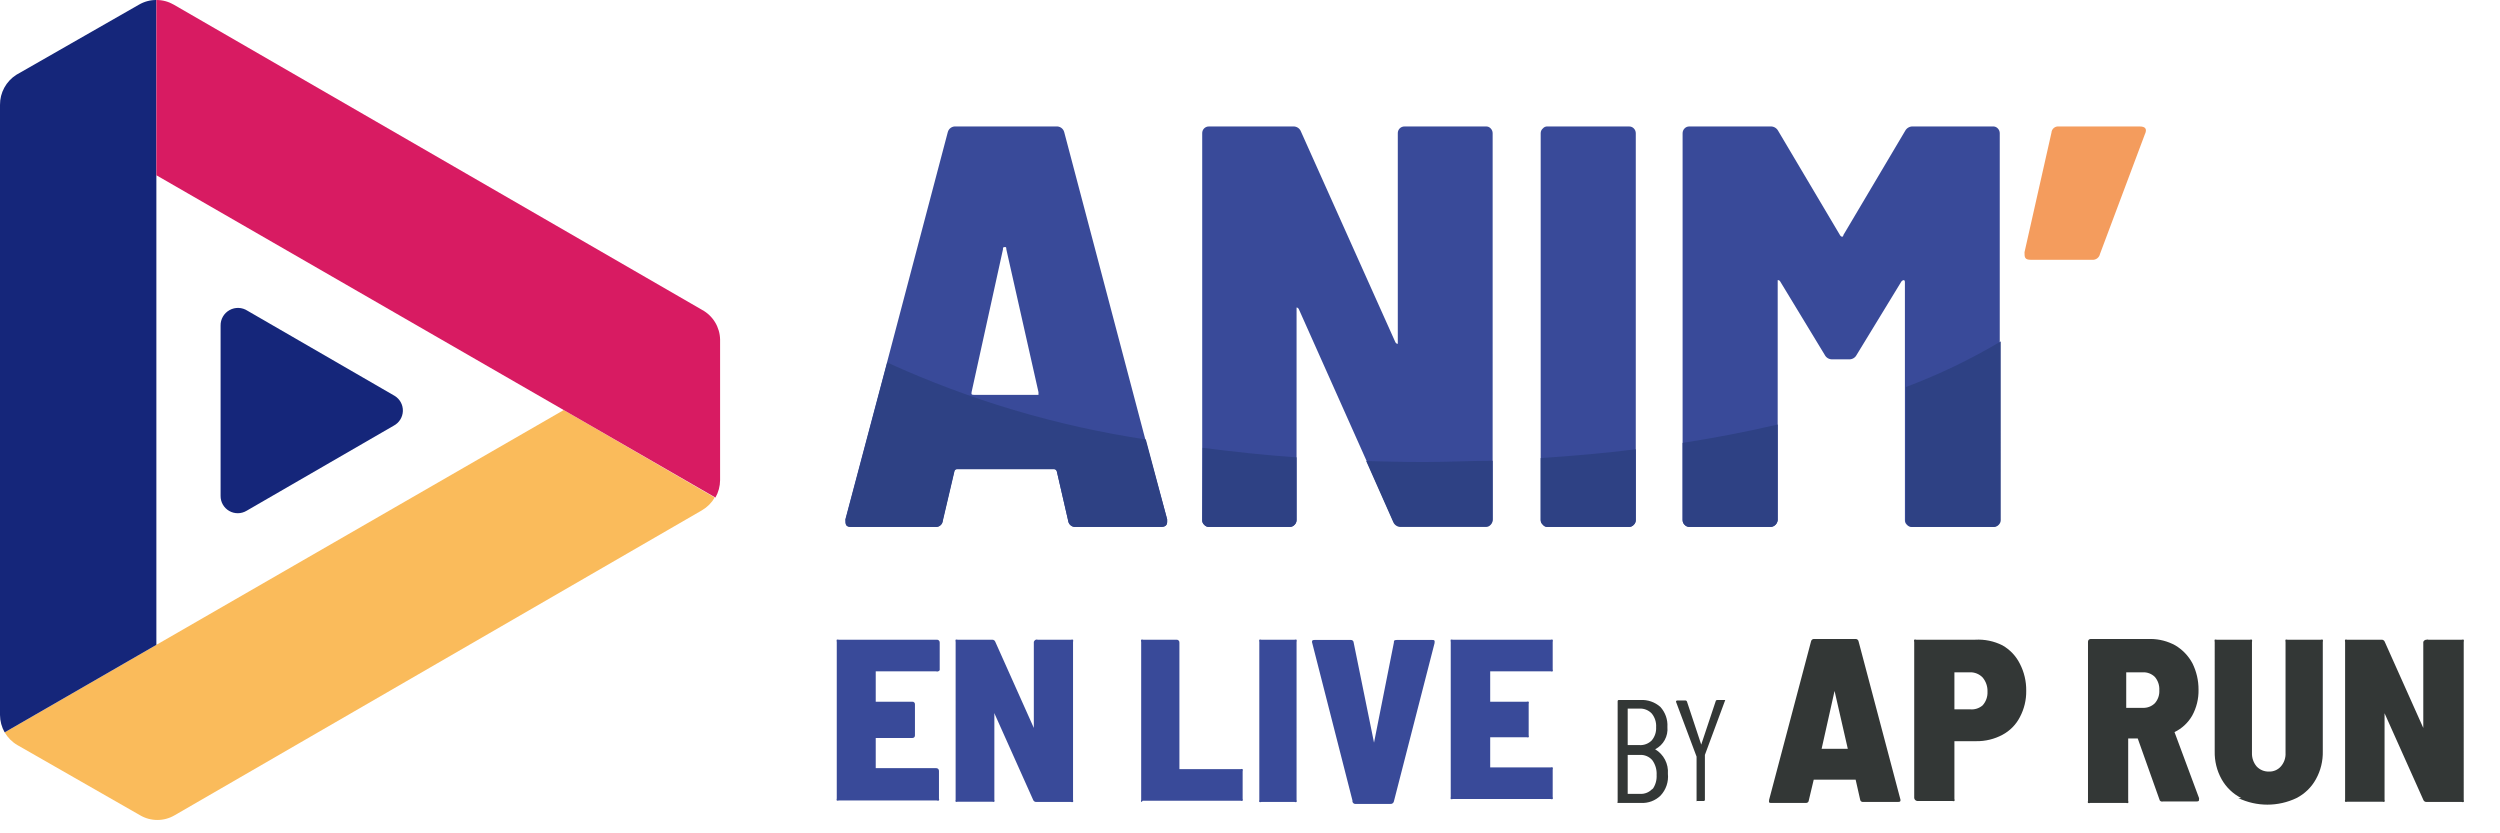 <svg xmlns="http://www.w3.org/2000/svg" width="255" height="85" viewBox="0 0 255 85">
    <defs>
        <filter id="ja23ded6fa">
            <feColorMatrix in="SourceGraphic" values="0 0 0 0 1 0 0 0 0 1 0 0 0 0 1 0 0 0 1 0"/>
        </filter>
        <filter id="jygcg1m2rb">
            <feColorMatrix in="SourceGraphic" values="0 0 0 0 1 0 0 0 0 1 0 0 0 0 1 0 0 0 1 0"/>
        </filter>
        <filter id="5d6ttg7ikc">
            <feColorMatrix in="SourceGraphic" values="0 0 0 0 1 0 0 0 0 1 0 0 0 0 1 0 0 0 1 0"/>
        </filter>
        <filter id="914ftqybld">
            <feColorMatrix in="SourceGraphic" values="0 0 0 0 1 0 0 0 0 1 0 0 0 0 1 0 0 0 1 0"/>
        </filter>
        <filter id="n6ccxohdje">
            <feColorMatrix in="SourceGraphic" values="0 0 0 0 1 0 0 0 0 1 0 0 0 0 1 0 0 0 1 0"/>
        </filter>
    </defs>
    <g fill="none" fill-rule="evenodd">
        <g>
            <g>
                <g filter="url(#ja23ded6fa)" transform="translate(-437 -500) translate(437 500)">
                    <g>
                        <path fill="#394A99" fill-rule="nonzero" d="M10.7 3.475c-.072.032-.153.032-.225 0h-6.15v3.1H8.05c.075-.008.15.018.203.072.054.053.08.128.072.203V10c.008.075-.018.15-.072.203-.053.054-.128.08-.203.072H4.325v3.075h6.15c.082-.008.163.021.22.08.059.057.088.138.08.22v2.8c.028.064.028.136 0 .2-.072.032-.153.032-.225 0h-10c-.063.031-.137.031-.2 0-.028-.064-.028-.136 0-.2V.475C.325.402.325.323.35.25c.064-.025.136-.025.2 0h10c.082-.008.163.021.22.08.059.057.088.138.08.22v2.8c-.031.06-.085.105-.15.125zM20.65.25c.064-.025.136-.025.2 0h3.4c.065-.021.135-.021.2 0 .025.073.025.152 0 .225V16.6c.028.064.028.136 0 .2-.064.028-.136.028-.2 0H20.7c-.147.007-.28-.085-.325-.225l-3.95-8.825c-.018.04-.018.085 0 .125v8.7c.028.064.028.136 0 .2-.063.031-.137.031-.2 0h-3.55c-.063.031-.137.031-.2 0-.028-.064-.028-.136 0-.2V.475c-.025-.073-.025-.152 0-.225.064-.025.136-.025.2 0H16.2c.147-.007.28.085.325.225L20.45 9.25V.475c.032-.1.105-.181.2-.225zM31.4 16.8c-.036-.062-.036-.138 0-.2V.475c-.032-.072-.032-.153 0-.225.064-.025.136-.025.2 0H35c.082-.008.163.021.22.08.059.057.088.138.08.22v12.9h6.25c.064-.025.136-.025.2 0 .025.073.025.152 0 .225v2.8c.028.064.028.136 0 .2-.063.031-.137.031-.2 0h-10c-.028.062-.084.108-.15.125zM43.45 16.8c-.028-.064-.028-.136 0-.2V.475c-.025-.073-.025-.152 0-.225.064-.025.136-.025.2 0h3.4c.064-.025.136-.025.2 0 .025.073.025.152 0 .225V16.6c.028.064.028.136 0 .2-.063.031-.137.031-.2 0h-3.4c-.063.031-.137.031-.2 0zM52.95 16.65L48.825.5c0-.15 0-.225.275-.225h3.675c.077-.007.154.019.21.071.058.052.09.127.09.204l2.075 10.2L57.175.55c0-.175 0-.275.3-.275h3.575c.225 0 .325 0 .275.325l-4.15 16.15c-.037.16-.187.267-.35.25h-3.55c-.093.01-.186-.026-.25-.094-.063-.07-.091-.164-.075-.256zM73.375 3.475c-.063.031-.137.031-.2 0H67v3.1h3.725c.064-.025.136-.025.2 0 .031.063.031.137 0 .2V10c.031.063.031.137 0 .2-.064.025-.136.025-.2 0H67v3.075h6.175c.064-.025.136-.025.2 0 .025.073.025.152 0 .225v2.8c.028.064.028.136 0 .2-.063.031-.137.031-.2 0h-10c-.063.031-.137.031-.2 0-.028-.064-.028-.136 0-.2V.475c-.025-.073-.025-.152 0-.225.064-.025.136-.025.2 0h10c.064-.025.136-.025.2 0 .025.073.025.152 0 .225v2.8c.028.064.028.136 0 .2z" transform="translate(85 65)"/>
                    </g>
                </g>
                <g filter="url(#jygcg1m2rb)" transform="translate(-437 -500) translate(437 500)">
                    <g>
                        <path fill="#333736" fill-rule="nonzero" d="M9.75 16.625l-.475-2.1H5l-.5 2.1c0 .077-.032.152-.09.204-.056.052-.133.078-.21.071H.7c-.225 0-.3 0-.25-.325L4.725.425c.026-.156.168-.265.325-.25h4.2c.157-.015.3.094.325.25l4.275 16.15c0 .15 0 .225-.275.225H10c-.111-.003-.21-.072-.25-.175zm-3.925-5.25h2.65l-1.35-5.9L5.8 11.4s-.075-.025.025-.025zM24.25.825c.765.435 1.383 1.087 1.775 1.875.44.85.663 1.794.65 2.75.017.94-.207 1.87-.65 2.7-.395.766-1.014 1.394-1.775 1.8-.822.44-1.743.664-2.675.65H19.35v5.9c.036.062.036.138 0 .2-.063.031-.137.031-.2 0h-3.6c-.156-.021-.279-.144-.3-.3V.475c-.032-.072-.032-.153 0-.225.064-.028.136-.028.2 0h6.025c.96-.054 1.916.144 2.775.575zM22.225 6.95c.345-.382.525-.886.5-1.4.02-.529-.159-1.046-.5-1.45-.34-.351-.812-.542-1.3-.525H19.35V7.35h1.575c.47.053.941-.092 1.3-.4zM40.3 16.65l-2.25-6.325h-.975V16.7c.036.062.036.138 0 .2-.063.031-.137.031-.2 0H33.2c-.072.032-.153.032-.225 0-.028-.064-.028-.136 0-.2V.475c-.008-.082.021-.163.08-.22.057-.059.138-.088.22-.08h6.1c.874.007 1.733.23 2.5.65.738.438 1.343 1.069 1.75 1.825.417.839.631 1.763.625 2.7.02.925-.205 1.839-.65 2.65-.418.726-1.045 1.31-1.8 1.675l2.5 6.725c.012.04.012.084 0 .125 0 .15 0 .225-.25.225h-3.425c-.119.037-.248-.003-.325-.1zM36.875 3.7v3.5h1.675c.465.025.919-.147 1.25-.475.318-.366.48-.841.45-1.325.028-.491-.133-.974-.45-1.35-.331-.328-.785-.5-1.25-.475h-1.675V3.7zM48.6 16.4c-.842-.43-1.537-1.1-2-1.925-.483-.87-.724-1.855-.7-2.85V.475c-.025-.073-.025-.152 0-.225.064-.025.136-.025.2 0h3.4c.064-.025.136-.025.2 0 .025.073.025.152 0 .225V11.8c-.017.501.152.991.475 1.375.322.346.777.537 1.25.525.467.018.917-.174 1.225-.525.332-.379.503-.872.475-1.375V.475c-.025-.073-.025-.152 0-.225.064-.025.136-.025.2 0h3.4c.064-.025.136-.025.2 0 .025.073.025.152 0 .225v11.15c.024.995-.217 1.98-.7 2.85-.452.824-1.14 1.494-1.975 1.925-1.881.9-4.069.9-5.95 0h.3zM67.5.25c.064-.025.136-.025.2 0h3.4c.065-.021.135-.021.2 0 .025.073.025.152 0 .225V16.6c.028.064.028.136 0 .2-.064.028-.136.028-.2 0h-3.6c-.147.007-.28-.085-.325-.225l-3.95-8.825v8.825c.028.064.028.136 0 .2-.063.031-.137.031-.2 0H59.4c-.063.031-.137.031-.2 0-.028-.064-.028-.136 0-.2V.475c-.025-.073-.025-.152 0-.225.064-.025.136-.025.2 0h3.525c.147-.007.28.085.325.225l3.925 8.775V.475c.052-.135.18-.224.325-.225z" transform="translate(180 65)"/>
                    </g>
                </g>
                <g filter="url(#5d6ttg7ikc)" transform="translate(-437 -500) translate(437 500)">
                    <g>
                        <path fill="#333736" fill-rule="nonzero" d="M6.875 11.15c-.526.513-1.241.785-1.975.75H2.5c-.033-.044-.033-.106 0-.15V1.55c-.01-.042.003-.086.033-.117.03-.03.075-.043.117-.033h2.175c.74-.042 1.468.21 2.025.7.51.556.772 1.296.725 2.05.092.943-.404 1.847-1.25 2.275.873.52 1.376 1.487 1.3 2.5.085.815-.189 1.627-.75 2.225zM3.525 2.5V6h1.2c.466.028.92-.145 1.25-.475.317-.376.478-.859.45-1.35.033-.507-.128-1.007-.45-1.4-.325-.34-.78-.522-1.25-.5h-1.2V2.5zm2.5 8.05c.323-.431.482-.963.45-1.5.032-.545-.127-1.084-.45-1.525-.316-.355-.775-.547-1.25-.525h-1.25v3.975h1.25c.496.032.978-.172 1.3-.55l-.05.125zM10.55 11.725v-4.55l-2.1-5.6s0-.125.125-.125h.8c.089-.016.176.038.2.125l1.45 4.375L12.5 1.525s0-.125.175-.125h.8L11.4 7v4.55c.01.042-.003.086-.033.117-.03.03-.075.043-.117.033h-.775c.027 0 .053.009.075.025z" transform="translate(162.5 70)"/>
                    </g>
                </g>
                <g filter="url(#914ftqybld)" transform="translate(-437 -500) translate(437 500)">
                    <g fill-rule="nonzero">
                        <path fill="#394A99" d="M31.825 32.325L23.55.975c-.096-.368-.446-.612-.825-.575H12.5c-.379-.037-.729.207-.825.575l-6.2 23.5-4.25 16c0 .5 0 .775.6.775H10.4c.186.014.37-.047.51-.17.14-.121.227-.294.24-.48l1.175-5c.006-.073.042-.14.098-.187.056-.047.129-.07.202-.063H22.5c.148-.002.275.104.3.25l1.15 5c.04.39.383.68.775.65H33.4c.45 0 .65-.175.65-.525v-.25l-2.225-8.15zM17.3 12.95c0-.175 0-.25.175-.25s.15 0 .175.25l3.275 14.55v.275H14.4c-.25 0-.35 0-.3-.275l3.2-14.55zM66.55.4h-8.275c-.188-.007-.37.064-.503.197s-.204.315-.197.503v21.475s-.175 0-.25-.175L47.7.925c-.121-.333-.447-.546-.8-.525h-8.575c-.188-.007-.37.064-.503.197s-.204.315-.197.503v39.45c-.008.18.065.355.2.475.123.148.308.231.5.225h8.225c.191 0 .373-.083.5-.225.127-.126.199-.296.2-.475v-21.4-.275c0-.025.15 0 .225.15l6.875 15.4 2.75 6.2c.13.337.465.55.825.525h8.625c.192.006.377-.077.5-.225.127-.126.199-.296.2-.475V1.1c.003-.187-.07-.367-.2-.5-.126-.142-.311-.216-.5-.2zM81.15.4h-8.3c-.182-.016-.36.059-.475.2-.148.123-.231.308-.225.5v39.45c.002.184.084.357.225.475.113.147.29.231.475.225h8.3c.191 0 .373-.083.5-.225.127-.126.199-.296.2-.475V1.1c.003-.187-.07-.367-.2-.5-.13-.136-.312-.209-.5-.2zM118.375.4h-8.225c-.34-.03-.665.148-.825.45l-6.3 10.625c0 .225-.225.225-.35 0L96.375.85c-.16-.302-.485-.48-.825-.45h-8.225c-.188-.009-.37.064-.5.2-.13.133-.203.313-.2.5v39.45c.001.179.073.35.2.475.127.142.309.224.5.225h8.3c.371-.034.666-.329.7-.7V16.325v-.25c.101-.013.2.036.25.125l4.55 7.5c.15.298.467.476.8.45h1.65c.333.026.65-.152.8-.45l4.575-7.5s.15-.15.225-.125c.075.025.125 0 .125.25V40.55c-.008.18.065.355.2.475.123.148.308.231.5.225h8.275c.191 0 .373-.083.5-.225.127-.126.199-.296.2-.475V1.1c.003-.187-.07-.367-.2-.5-.105-.112-.247-.183-.4-.2z" transform="translate(85 12.5)"/>
                        <path fill="#F49C5D" d="M133.25.4H125c-.183-.02-.367.034-.509.152-.141.118-.229.289-.241.473l-2.75 12.2c0 .5 0 .775.65.775h6.25c.38.033.725-.225.8-.6l4.575-12.2c.25-.525.075-.8-.525-.8z" transform="translate(85 12.5)"/>
                    </g>
                </g>
                <g filter="url(#n6ccxohdje)" transform="translate(-437 -500) translate(437 500)">
                    <g>
                        <path fill="#2E4184" fill-rule="nonzero" d="M1.25 20.475c0 .5 0 .775.6.775h8.575c.186.014.37-.047.51-.17.14-.121.227-.294.24-.48l1.175-5c.006-.073.042-.14.098-.187.056-.047.129-.07.202-.063h9.85c.148-.002.275.104.3.25l1.15 5c.04.39.383.68.775.65H33.4c.45 0 .65-.175.65-.525v-.25l-2.175-8.15C22.76 10.951 13.883 8.309 5.5 4.475l-4.25 16zM54.35 14.525l2.75 6.2c.13.337.465.55.825.525h8.625c.192.006.377-.077.5-.225.127-.126.199-.296.2-.475V14.5c-2.275 0-4.6.125-6.95.125-2.35 0-4-.05-5.95-.1zM37.625 20.55c-.008.18.065.355.2.475.123.148.308.231.5.225h8.225c.191 0 .373-.083.5-.225.127-.126.199-.296.2-.475v-6.4c-3.275-.225-6.475-.575-9.575-.975l-.05 7.375zM72.15 20.55c.002.184.084.357.225.475.113.147.29.231.475.225h8.3c.191 0 .373-.083.5-.225.127-.126.199-.296.2-.475v-7.225c-3.15.4-6.375.675-9.7.9v6.325zM86.625 20.55c.001.179.073.35.2.475.127.142.309.224.5.225h8.3c.371-.034.666-.329.7-.7V10.8c-3.1.725-6.325 1.35-9.7 1.875v7.875zM109.4 20.55c-.008.18.065.355.2.475.123.148.308.231.5.225h8.275c.191 0 .373-.083.5-.225.127-.126.199-.296.2-.475V2.325c-3.08 1.835-6.318 3.391-9.675 4.65V20.55z" transform="translate(85 32.5)"/>
                    </g>
                </g>
                <g>
                    <path fill="#15267A" d="M40.25 40.375l-15-8.675c-.552-.363-1.259-.39-1.836-.07-.578.32-.93.935-.914 1.595v17.35c-.009.635.327 1.224.877 1.541.55.317 1.229.31 1.773-.016l15-8.675c.561-.292.922-.863.943-1.496.02-.632-.302-1.226-.843-1.554z" transform="translate(-437 -500) translate(437 500)"/>
                    <g>
                        <path fill="#FABB5B" fill-rule="nonzero" d="M.475 74.7c.314.539.761.986 1.3 1.3l12.5 7.15c1.094.65 2.456.65 3.55 0L71.6 52.05c.539-.314.986-.761 1.3-1.3l-15.4-8.925-41.55 23.95L.475 74.7z" transform="translate(-437 -500) translate(437 500)"/>
                        <path fill="#15267A" d="M15.95 65.775V0c-.624-.005-1.237.16-1.775.475l-12.5 7.15C.622 8.291-.011 9.455 0 10.7v62.225c.003.623.167 1.234.475 1.775l15.475-8.925z" transform="translate(-437 -500) translate(437 500)"/>
                        <path fill="#D81B62" fill-rule="nonzero" d="M71.6 31.6L17.725.475C17.186.161 16.573-.003 15.95 0v17.875l41.55 23.95 15.475 8.925c.308-.541.472-1.152.475-1.775V34.65c-.019-1.277-.726-2.443-1.85-3.05z" transform="translate(-437 -500) translate(437 500)"/>
                    </g>
                </g>
            </g>
        </g>
    </g>
</svg>
